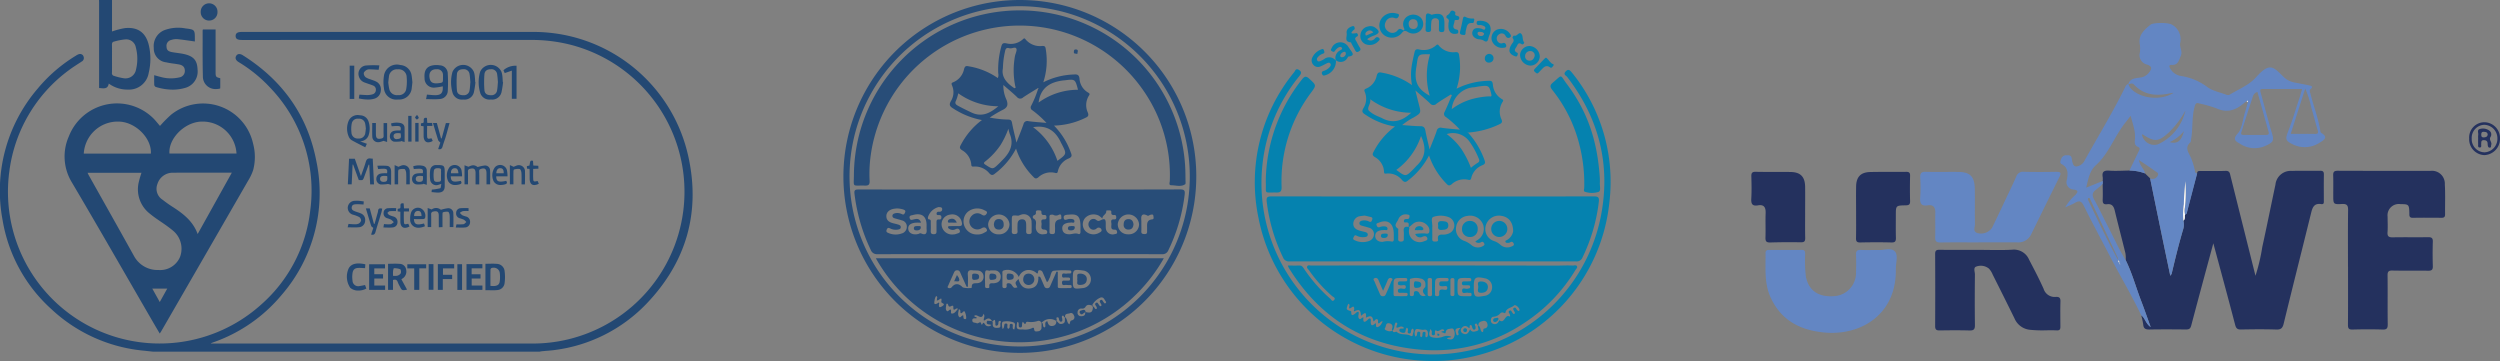 <svg xmlns="http://www.w3.org/2000/svg" xmlns:xlink="http://www.w3.org/1999/xlink" width="500.385" height="72.251" viewBox="0 0 500.385 72.251">
  <rect x="0" y="0" width="500.385" height="72.251" fill="#808080" stroke="none"/>
  <defs>
    <clipPath id="clip-path">
      <rect id="Rectangle_4051" data-name="Rectangle 4051" width="153.614" height="72.251" fill="none"/>
    </clipPath>
  </defs>
  <g id="Component_121_24" data-name="Component 121 – 24" transform="translate(0)">
    <g id="Group_8010" data-name="Group 8010">
      <g id="Group_8009" data-name="Group 8009">
        <g id="blue-accrediation-logos-05-updated">
          <path id="Union_46" data-name="Union 46" d="M30.644,70.388c-.622-.067-1.243-.136-1.865-.2a31.308,31.308,0,0,1-18.546-8.36A30.775,30.775,0,0,1,.523,44.075a31.434,31.434,0,0,1,6.986-26.3,30.561,30.561,0,0,1,7.711-6.648,2.091,2.091,0,0,1,.626-.3.722.722,0,0,1,.872.474.785.785,0,0,1-.369,1.019c-.87.579-1.77,1.122-2.6,1.756a29.813,29.813,0,0,0-11.876,20.2,30.366,30.366,0,0,0,50.41,26.675A29.445,29.445,0,0,0,62.1,42.091,29.758,29.758,0,0,0,53.978,17.45a29.069,29.069,0,0,0-6.209-5.02c-.573-.351-.751-.8-.5-1.237s.741-.505,1.32-.141c7.921,4.982,12.984,12.013,14.734,21.216a31.122,31.122,0,0,1-6.945,26.757,31.133,31.133,0,0,1-13.707,9.5c-.1.035-.2.072-.3.111a1.9,1.9,0,0,0-.2.126h.6q31.892,0,63.783,0a30.383,30.383,0,0,0,7.77-59.773,31.557,31.557,0,0,0-8.027-.994Q77.357,8,48.418,8c-.9,0-1.263-.234-1.254-.816.007-.546.389-.79,1.238-.79q29.02,0,58.042,0a31.72,31.72,0,0,1,31.334,24.947c2.461,11.229-.431,21.172-8.415,29.488a30.864,30.864,0,0,1-18.192,9.208c-.89.135-1.794.173-2.692.264-.173.016-.344.061-.516.092Zm-.278-6.371c-5.332-9.2-10.613-18.427-16.022-27.578a9.935,9.935,0,0,1-.572-9.126A10.346,10.346,0,0,1,30.489,23.49c.574.534,1.052,1.171,1.534,1.714a26.277,26.277,0,0,1,2.223-2.247,10.255,10.255,0,0,1,16.418,5.821,10.255,10.255,0,0,1,0,5.292,10.552,10.552,0,0,1-1.025,2.138q-8.691,15.08-17.4,30.149c-.07.119-.154.231-.269.4C31.414,65.814,30.888,64.917,30.366,64.018Zm1.614-3.561c.521-.937,1-1.806,1.5-2.694h-3ZM17.524,34.583c.1.2.157.342.233.478,3.022,5.389,6.06,10.77,9.06,16.171a5.34,5.34,0,0,0,4.9,2.808,4.3,4.3,0,0,0,4.327-2.64,4.693,4.693,0,0,0-1.373-5.2Q34,45.646,33.3,45.143c-1.082-.778-2.228-1.478-3.25-2.327a6.173,6.173,0,0,1-2.311-6.207,20.694,20.694,0,0,1,.58-2.027Zm16.889-.01a3.2,3.2,0,0,0-2.9,2.242A2.6,2.6,0,0,0,32.568,40a24.541,24.541,0,0,0,2.076,1.465c2.089,1.347,4,2.848,4.919,5.379L46.4,34.564c-2.322,0-4.6-.006-6.864-.006C37.818,34.558,36.116,34.561,34.413,34.573ZM16.769,30.744H30.2c.185-3.036-2.976-6.229-6.243-6.4q-.2-.01-.392-.01A6.8,6.8,0,0,0,16.769,30.744Zm23.395-6.4c-3.268.172-6.479,3.411-6.247,6.384H47.339a6.784,6.784,0,0,0-6.782-6.394Q40.363,24.332,40.164,24.342ZM70.1,57.6a3.984,3.984,0,0,1-.3-3.9c.5-.908,1.6-1.182,3.327-.8-.02.269-.036.516-.055.775-.439-.021-.832-.058-1.225-.054-.826.01-1.195.31-1.3,1.135a5.3,5.3,0,0,0,.007,1.4,1.156,1.156,0,0,0,1.488,1.085c.321-.043.636-.119,1.024-.194.083.231.173.473.258.709a3.276,3.276,0,0,1-1.581.4A2.384,2.384,0,0,1,70.1,57.6Zm27.061.477V52.8c.786,0,1.557-.057,2.314.015A1.611,1.611,0,0,1,101,54.276a8.941,8.941,0,0,1,0,2.356,1.574,1.574,0,0,1-1.484,1.429c-.3.029-.6.038-.9.038C98.136,58.1,97.654,58.078,97.158,58.078Zm1.231-4.433a.4.4,0,0,0-.22.3c-.017,1.078-.011,2.156-.011,3.269,1.148.145,1.748-.1,1.856-.828a6.566,6.566,0,0,0,.007-1.822,1.2,1.2,0,0,0-1.23-.981A1.312,1.312,0,0,0,98.39,53.644ZM80.016,57.313a5.831,5.831,0,0,1-.4-.827c-.15-.48-.445-.6-.957-.447v1.977h-.988V52.8c.779,0,1.55-.057,2.308.015a1.312,1.312,0,0,1,1.31,1.154,1.634,1.634,0,0,1-.723,1.775l-.229.144c.394.723.761,1.4,1.134,2.081a3.819,3.819,0,0,1-.706.111C80.414,58.077,80.3,57.883,80.016,57.313Zm-1.345-2.977c-.027.28-.006.565-.006.866a3.024,3.024,0,0,0,.856-.018,1.178,1.178,0,0,0,.689-.481c.1-.228.033-.75-.109-.815a3.408,3.408,0,0,0-1.275-.207h0A1.869,1.869,0,0,0,78.671,54.336Zm12.872,3.69V52.879h.938v5.148Zm-3.905-.01V52.873h3.27v.849H88.664V55H90.5v.854H88.63v2.159Zm-4.732,0v-4.29h-1.38V52.89H85.3v.821H83.926v4.3Zm-9.024,0V52.888h3.18v.828h-2.15v1.17h1.758v.866H74.916v1.4h2.166v.859Zm19.49,0V52.871h3.181v.841H94.4V54.9h1.777v.852H94.411v1.4h2.147v.861ZM85.8,58V52.87h.955V58ZM74.277,46.949c.153-.462.308-.925.442-1.33-.17-.153-.376-.25-.423-.4-.368-1.146-.7-2.3-1.065-3.5h.779l.827,3.077.136.019q.268-.971.536-1.943a3.282,3.282,0,0,0,.159-.627c.033-.529.323-.618.834-.48-.052.245-.087.5-.16.75-.394,1.31-.812,2.613-1.19,3.927-.1.353-.261.549-.583.549A1.185,1.185,0,0,1,74.277,46.949Zm5.856-2.64c0-.63,0-1.26,0-1.928l-.536-.075v-.5l.474-.105c.26-.314-.259-1.155.724-.99.024.331.046.646.07,1h1v.61H80.842a21.923,21.923,0,0,0,.019,2.242c.042.4.3.34.561.282a1.2,1.2,0,0,1,.3-.04c.077.164.159.34.239.515a1.871,1.871,0,0,1-.9.283C80.487,45.6,80.134,45.143,80.133,44.309Zm2.822,1.1a1.612,1.612,0,0,1-.857-1.573,3.69,3.69,0,0,1,.141-1.171,1.455,1.455,0,0,1,1.924-.993,1.666,1.666,0,0,1,.914,1.971.464.464,0,0,1-.361.2c-.612.022-1.224.01-1.869.01.066,1.075.536,1.267,2.024.875.054.161.107.326.182.549a3.385,3.385,0,0,1-1.279.311A1.911,1.911,0,0,1,82.956,45.409Zm.69-3.192c-.487.009-.778.4-.75,1.027h1.478c-.021-.736-.236-1.027-.711-1.027Zm7.587,3.322c.074-.353.109-.521.134-.641a9.294,9.294,0,0,0,1.385-.02c.214-.034.394-.281.59-.43a2.507,2.507,0,0,0-.5-.476,7.222,7.222,0,0,0-.863-.3.985.985,0,0,1-.677-1.1.926.926,0,0,1,.862-.9,15.029,15.029,0,0,1,1.62-.012v.58a7.506,7.506,0,0,0-1.137.015,2,2,0,0,0-.6.343,2.461,2.461,0,0,0,.479.48,5.468,5.468,0,0,0,.763.262,1.07,1.07,0,0,1,.8,1.144,1.043,1.043,0,0,1-.987,1.041,5.983,5.983,0,0,1-.675.033C92.043,45.558,91.656,45.539,91.232,45.539ZM76.74,45.532c.053-.32.081-.491.114-.686a7.606,7.606,0,0,0,1.3.042c.236-.029.446-.267.668-.413a3.383,3.383,0,0,0-.576-.528,5.951,5.951,0,0,0-.809-.288.981.981,0,0,1-.658-1.063.915.915,0,0,1,.837-.916,14.712,14.712,0,0,1,1.686-.014c-.021.243-.035.415-.051.589A10.129,10.129,0,0,0,78,42.271c-.172.023-.319.228-.478.35.133.147.24.345.4.429a8.443,8.443,0,0,0,.865.3,1.065,1.065,0,0,1,.774,1.107,1.026,1.026,0,0,1-.959,1.062,5.91,5.91,0,0,1-.71.037C77.527,45.552,77.145,45.532,76.74,45.532ZM69.583,45.5c.081-.328.122-.495.167-.679.446.026.858.07,1.268.066a1.619,1.619,0,0,0,.785-.137,1,1,0,0,0,.476-.635.905.905,0,0,0-.39-.679,6.342,6.342,0,0,0-1.154-.443,1.424,1.424,0,0,1-1.112-1.624A1.446,1.446,0,0,1,71.1,40.189a4.439,4.439,0,0,1,.7,0c.32.027.638.079,1.011.126-.018.218-.033.4-.049.619-.48-.022-.926-.07-1.372-.057-.431.013-.917.034-.993.61-.07.534.356.695.751.844.353.132.723.227,1.067.381a1.377,1.377,0,0,1,.872,1.468,1.319,1.319,0,0,1-1.168,1.295,7.669,7.669,0,0,1-.885.044C70.574,45.522,70.1,45.5,69.583,45.5Zm18.238-2.337c0-.767-.309-1-1.055-.826a.5.5,0,0,0-.469.586c.028.827.009,1.654.009,2.522H85.6V41.63l.807.3a1.451,1.451,0,0,1,1.841.063,7.74,7.74,0,0,1,1.366-.309.989.989,0,0,1,1.119,1c.05.912.013,1.829.013,2.771h-.733c0-.818.025-1.591-.014-2.36-.014-.254-.156-.669-.315-.708a2.359,2.359,0,0,0-1.028.111c-.057.013-.087.243-.089.374-.008.845,0,1.69,0,2.585l-.736.033C87.822,44.7,87.824,43.929,87.821,43.161Zm-1.444-4.712c.026-.24.045-.413.055-.5a11.067,11.067,0,0,0,1.69-.275c.132-.041.133-.505.22-.88-.3.1-.448.159-.6.2a1.228,1.228,0,0,1-1.634-.975,7.27,7.27,0,0,1-.008-1.926,1.15,1.15,0,0,1,1.233-1.056c.035,0,.072,0,.109,0,1.45-.014,1.573.1,1.573,1.521,0,.884,0,1.768,0,2.651s-.367,1.3-1.266,1.335q-.073,0-.146,0C87.205,38.539,86.8,38.478,86.377,38.449Zm.469-4.3a6.049,6.049,0,0,0,0,1.8c.088.543.6.458,1.016.426.449-.034.418-.353.409-.666-.005-.234,0-.468,0-.7a5.954,5.954,0,0,0,0-.647c-.029-.251.161-.6-.309-.671a2.378,2.378,0,0,0-.37-.032C87.178,33.664,86.894,33.809,86.846,34.153Zm19.168,1.581c0-.613-.007-1.227-.014-1.84,0-.029-.037-.058-.057-.088l-.461-.046c-.009-.162-.016-.315-.026-.5.19-.045.359-.086.521-.126.171-1.036.171-1.036.707-.942.017.291.035.591.057.943l1,.046c.012.2.021.371.033.581l-1.054.05c0,.709-.031,1.411.009,2.107.034.611.483.364.874.315.078.169.163.354.247.537a2.035,2.035,0,0,1-.916.273C106.347,37.041,106.017,36.586,106.014,35.734ZM89.719,36.3a2.746,2.746,0,0,1,.27-2.852,1.42,1.42,0,0,1,2.38.6,7.5,7.5,0,0,1,.117,1.252H90.226c.007,1.041.446,1.23,1.993.9.256.377.19.6-.283.718a3.2,3.2,0,0,1-.8.112A1.53,1.53,0,0,1,89.719,36.3Zm1.219-2.631c-.459.048-.727.459-.661,1.017h1.474c-.047-.72-.263-1.023-.7-1.023A1.1,1.1,0,0,0,90.938,33.668ZM98.817,36.3a2.744,2.744,0,0,1,.267-2.852,1.419,1.419,0,0,1,2.381.593,7.463,7.463,0,0,1,.12,1.255H99.327c-.007,1.041.456,1.24,1.983.9.308.431.131.618-.326.729a3.21,3.21,0,0,1-.765.1A1.515,1.515,0,0,1,98.817,36.3Zm.527-1.622h1.475c.021-.692-.2-1.011-.688-1.017h-.012C99.639,33.663,99.356,34.026,99.344,34.68Zm-14.651,2.09c.01.028.018.056.029.083a7.368,7.368,0,0,1-1.444.056,1.079,1.079,0,0,1-.8-1.14,1.035,1.035,0,0,1,.864-1.025,3.581,3.581,0,0,1,.639-.069c.213-.011.427,0,.638,0,.125-.713-.021-.9-.716-.9-.179,0-.359.009-.54.019-.158.009-.317.025-.538.044-.043-.2-.076-.357-.118-.559a3.732,3.732,0,0,1,1.971-.08.942.942,0,0,1,.737.955c.027.914.008,1.829.008,2.837Zm-1.476-.991c-.015.391.255.633.7.625.685-.013.827-.232.727-1.155a4.173,4.173,0,0,0-.577-.047C83.493,35.2,83.233,35.388,83.217,35.778ZM77.67,36.819a7.45,7.45,0,0,1-1.494.1,1.078,1.078,0,0,1-.846-1.158,1.031,1.031,0,0,1,.87-1.019,3.51,3.51,0,0,1,.639-.067c.214-.011.426,0,.636,0,.111-.724-.029-.9-.729-.9-.18,0-.359.01-.539.021-.158.009-.317.025-.522.042-.041-.182-.081-.349-.153-.66a14.968,14.968,0,0,1,1.954.018c.584.08.791.578.8,1.128.012.844,0,1.688,0,2.665Zm-1.6-1.042c-.015.391.254.633.7.625.686-.013.827-.231.728-1.154a4.159,4.159,0,0,0-.582-.048C76.345,35.2,76.086,35.387,76.07,35.777Zm19.116,1.135q0-1.132,0-2.257c0-.827-.335-1.081-1.114-.863a.463.463,0,0,0-.41.524c.024.845.009,1.691.009,2.573h-.694V33.077l.785.3c.852-.406,1.2-.395,1.851.059a7.953,7.953,0,0,1,1.365-.305.99.99,0,0,1,1.115,1c.049.913.013,1.829.013,2.768h-.733c0-.758,0-1.509,0-2.261,0-.824-.365-1.088-1.119-.824a.428.428,0,0,0-.344.5c.038.858.013,1.719.013,2.592Zm9.2-.01c0-.768.031-1.522-.015-2.271-.018-.285-.165-.747-.345-.8a2.534,2.534,0,0,0-1.138.1c-.069.014-.118.274-.12.422-.011.842-.005,1.685-.005,2.539h-.71V33.038l.775.354a3.915,3.915,0,0,1,.475-.209,1.236,1.236,0,0,1,1.774,1.225c.022.721.005,1.443,0,2.164,0,.089-.013.179-.025.33Zm-25.4,0V33.043l.777.349a3.659,3.659,0,0,1,.468-.208,1.237,1.237,0,0,1,1.778,1.222c.023.823.005,1.647.005,2.495h-.7c0-.763.031-1.516-.016-2.266-.017-.285-.162-.748-.341-.8a2.521,2.521,0,0,0-1.139.1c-.069.015-.121.273-.123.42-.012.844-.005,1.685-.005,2.545Zm-4.9,0c-.06-1.324-.12-2.628-.179-3.932l-.12-.019q-.445,1.224-.892,2.447c-.252.691-.251.692-1.083.637l-1.134-3.1-.106.008c-.059,1.3-.119,2.6-.182,3.946h-.769l.241-5.113h1.153c.389,1.1.782,2.218,1.224,3.474.361-1.041.706-1.923.968-2.831.164-.568.451-.8,1.029-.687a3.04,3.04,0,0,0,.369.02c.085,1.723.17,3.422.255,5.152ZM87.7,29.836c.161-.477.31-.919.435-1.285-.177-.2-.38-.334-.439-.515-.357-1.112-.681-2.234-1.034-3.413h.777c.271,1.005.55,2.033.829,3.061l.142.008c.277-1.015.554-2.031.837-3.066h.733c-.255.924-.486,1.8-.744,2.676-.2.672-.46,1.327-.647,2-.1.368-.269.575-.6.575A1.154,1.154,0,0,1,87.7,29.836ZM70.389,28.058a1.491,1.491,0,0,1-.579-.689,3.994,3.994,0,0,1,.025-3.3,2,2,0,0,1,2.213-.991,1.791,1.791,0,0,1,1.72,1.25,4.347,4.347,0,0,1,.04,2.658,1.814,1.814,0,0,1-1.748,1.3l1.369.49-.32.707C72.183,29.006,71.27,28.56,70.389,28.058Zm0-3.262a5.937,5.937,0,0,0-.044,1.711,1.228,1.228,0,0,0,1.377,1.214,1.258,1.258,0,0,0,1.406-1.189c.053-.263.063-.534.1-.829-.037-.281-.056-.589-.124-.884a1.222,1.222,0,0,0-1.35-1.057h-.014A1.182,1.182,0,0,0,70.394,24.8Zm14.4,2.4c0-.629,0-1.259,0-1.926l-.536-.076v-.5l.474-.106c.262-.313-.261-1.154.724-.987.022.328.044.643.07,1H86.5c.017.21.032.382.052.609H85.488c0,.771-.026,1.455.008,2.136.034.658.514.358.878.34l.242.522a1.861,1.861,0,0,1-.9.284C85.145,28.49,84.792,28.032,84.79,27.2Zm-10.275.1c-.036-.88-.008-1.763-.008-2.679h.732c0,.737,0,1.486,0,2.235,0,.835.3,1.061,1.11.869.3-.071.448-.2.435-.545-.027-.842-.009-1.686-.009-2.543h.708v3.789l-.717-.234a5.181,5.181,0,0,1-.81.254,1.623,1.623,0,0,1-.26.022A1.138,1.138,0,0,1,74.516,27.3Zm5.738.916c.011.027.019.055.029.082a7.352,7.352,0,0,1-1.444.057,1.08,1.08,0,0,1-.8-1.139,1.037,1.037,0,0,1,.863-1.026,3.539,3.539,0,0,1,.639-.069c.212-.011.427,0,.638,0,.127-.711-.019-.9-.713-.9-.18,0-.36.008-.54.019-.16.009-.318.025-.526.043-.043-.175-.085-.341-.139-.559a3.662,3.662,0,0,1,2.027-.062.93.93,0,0,1,.687.935c.027.914.009,1.829.009,2.838Zm-1.477-.983a.579.579,0,0,0,.7.61c.8-.093.847-.214.714-1.154a4.468,4.468,0,0,0-.558-.041C79.046,26.647,78.787,26.833,78.776,27.231Zm4.339,1.109V24.6h.665V28.34Zm-1.406,0V23.189h.663v5.149Zm1.376-4.812c-.021-.117.186-.274.39-.544.167.288.338.453.328.607-.008.127-.231.239-.359.358C83.317,23.807,83.114,23.682,83.086,23.525ZM71.818,19.7c.044-.285.077-.5.118-.759.538.031,1.07.086,1.6.085a3.764,3.764,0,0,0,1.011-.141.9.9,0,0,0,.686-.875.86.86,0,0,0-.573-.895c-.517-.21-1.055-.364-1.575-.567a1.813,1.813,0,0,1-1.28-1.347,1.663,1.663,0,0,1,1.384-2.086,20.462,20.462,0,0,1,2.744-.025c-.062.381-.1.619-.146.88-.568-.033-1.1-.076-1.639-.087a1.461,1.461,0,0,0-.739.1c-.252.15-.562.406-.6.655a1.06,1.06,0,0,0,.364.811,3.426,3.426,0,0,0,.979.433c.352.139.72.239,1.056.406a1.728,1.728,0,0,1,1.014,1.859,1.788,1.788,0,0,1-1.371,1.628,4.582,4.582,0,0,1-1.192.149A9.285,9.285,0,0,1,71.818,19.7Zm5.033-2.025a7.8,7.8,0,0,1-.02-2.362,2.609,2.609,0,0,1,3.288-2.3,2.433,2.433,0,0,1,2.275,2.167c.078.423.1.857.151,1.275-.042.373-.07.732-.125,1.088a2.5,2.5,0,0,1-2.652,2.376l-.131,0A2.461,2.461,0,0,1,76.851,17.68Zm.989-2.256c-.059.335-.08.677-.127,1.084a11.826,11.826,0,0,0,.2,1.321,1.553,1.553,0,0,0,1.741,1.21,1.472,1.472,0,0,0,1.658-1.23,9.172,9.172,0,0,0,.086-2.351,1.584,1.584,0,0,0-1.762-1.577h-.023A1.6,1.6,0,0,0,77.839,15.423Zm18.27,3.136a7.382,7.382,0,0,1,0-4.212,2.34,2.34,0,0,1,4.271.061,4.227,4.227,0,0,1,.168.791c.047.412.061.826.09,1.239l.054.012a18.37,18.37,0,0,1-.328,2.07,1.907,1.907,0,0,1-2.112,1.4h-.02A1.919,1.919,0,0,1,96.109,18.559Zm.851-3.674a19.7,19.7,0,0,0,0,3.166c.058.717.552,1.014,1.3,1.008a1.121,1.121,0,0,0,1.241-1.023c.094-.528.109-1.07.159-1.6-.048-.511-.063-1.016-.15-1.509a1.135,1.135,0,0,0-1.265-1.064h-.022C97.507,13.861,97.016,14.175,96.96,14.885Zm-6.4,3.614a7.568,7.568,0,0,1,.008-4.113,2.337,2.337,0,0,1,4.289.033,4.237,4.237,0,0,1,.168.791c.046.412.06.826.088,1.239l.051.012a18.417,18.417,0,0,1-.315,2.018,1.912,1.912,0,0,1-2.134,1.446h-.012A1.934,1.934,0,0,1,90.562,18.5Zm.895-3.675a19.561,19.561,0,0,0,0,3.268c.059.707.569.987,1.329.967a1.111,1.111,0,0,0,1.2-1.012c.1-.528.112-1.07.163-1.615-.051-.516-.066-1.041-.16-1.55a1.126,1.126,0,0,0-1.246-1.021H92.7C92,13.861,91.513,14.149,91.457,14.824ZM85.28,19.84c.079-.411.122-.636.173-.908.492.041.968.1,1.446.114,1.377.054,1.812-.408,1.721-1.769a10.466,10.466,0,0,1-1.572.252,1.844,1.844,0,0,1-2.071-1.915c-.128-1.495.409-2.329,1.7-2.543a4.256,4.256,0,0,1,1.337,0A1.66,1.66,0,0,1,89.62,14.75a27.017,27.017,0,0,1,.007,3.347A1.687,1.687,0,0,1,88,19.82a9.044,9.044,0,0,1-1.014.049C86.444,19.869,85.88,19.84,85.28,19.84Zm.747-4.029c.174.7.689.962,1.676.848.965-.112.965-.112.962-1.061,0-.18.012-.36,0-.539a1.131,1.131,0,0,0-1.236-1.2l-.1,0C86.234,13.86,85.729,14.612,86.027,15.812ZM69.99,19.8V13.14h.918V19.8Zm32.457-.02V14.14l-1.425.487c-.095-.214-.174-.393-.252-.568a3.627,3.627,0,0,1,2.62-.9v6.619ZM31.176,17.4a.546.546,0,0,1-.3-.4c-.033-.629-.014-1.261-.014-1.952.481.131.918.265,1.362.37a7.481,7.481,0,0,0,3.638.08A1.3,1.3,0,0,0,37,14.186c-.006-.724-.365-1.136-1.2-1.292s-1.683-.216-2.5-.413a2.786,2.786,0,0,1-2.52-2.908,3.422,3.422,0,0,1,2.029-3.5,7.93,7.93,0,0,1,4.31-.388C39.008,5.917,39,5.957,39,7.827V8.3c-1.207-.164-2.373-.35-3.547-.469a3.2,3.2,0,0,0-1.168.164,1.2,1.2,0,0,0-.951,1.375c.021.594.276.894,1.026,1.048.793.161,1.608.215,2.4.386,1.977.428,2.711,1.264,2.779,3.085a3.388,3.388,0,0,1-2.556,3.723,8.837,8.837,0,0,1-2.423.332A11.618,11.618,0,0,1,31.176,17.4Zm-6.109.518a6.26,6.26,0,0,1-3.294-1.192c-.208,1.2-1.074.953-1.939.89V17q0-8.173,0-16.346c0-.217-.011-.433-.016-.648h2.6V6.3a16.768,16.768,0,0,1,2.543-.668c2.657-.28,4.27.909,4.851,3.515a11.99,11.99,0,0,1-.053,5.469,3.991,3.991,0,0,1-4.2,3.313Q25.315,17.934,25.066,17.916Zm.041-10.037a12.626,12.626,0,0,0-2.3.449c-.3.068-.405.279-.4.6.023.955.008,1.912.008,2.868,0,.92.016,1.84-.008,2.759a.543.543,0,0,0,.427.637,12.064,12.064,0,0,0,1.928.468,2.139,2.139,0,0,0,2.468-1.779A8.9,8.9,0,0,0,27.19,9.5,1.952,1.952,0,0,0,25.2,7.878Zm15.5,7.373c-.081-3.044-.041-6.092-.049-9.137a1.014,1.014,0,0,1,.053-.222h2.54v.663q0,3.975,0,7.95c0,.844.088.951.935,1.144,0,.648,0,1.26,0,1.872a1.27,1.27,0,0,1-.032.2,3.668,3.668,0,0,1-.825.1A2.5,2.5,0,0,1,40.609,15.252Zm1.2-11.137A1.683,1.683,0,0,1,40.174,2.39a1.68,1.68,0,1,1,3.357.042,1.664,1.664,0,0,1-1.694,1.683Z" transform="translate(0)" fill="#234873"/>
        </g>
        <g id="Component_125_2" data-name="Component 125 – 2" transform="translate(350.517 4.602)">
          <path id="Union_49" data-name="Union 49" d="M43.709,41.679c-2-.061-4-.04-6-.009-.648.009-.9-.169-.9-.855q.037-7.223,0-14.447c0-.706.257-.844.892-.837,2.553.031,5.1.013,7.655.013,2.3,0,4.6.1,6.894-.034a3.284,3.284,0,0,1,3.363,2c1.007,1.919,2.016,3.842,2.9,5.817a2.32,2.32,0,0,0,2.431,1.635c.7-.044.972.17.949.922-.055,1.619-.021,3.237-.014,4.859,0,.491.03.953-.694.919s-1.432-.024-2.146-.015a24.48,24.48,0,0,1-3.208-.1A3.759,3.759,0,0,1,52.7,39.28c-1.437-2.941-2.906-5.864-4.374-8.791a3.936,3.936,0,0,0-.737-1.179,2.577,2.577,0,0,0-2.537-.427c-.66.212-.274,1.056-.281,1.6-.037,3.367-.044,6.733,0,10.1.01.791-.182,1.094-.964,1.094Zm82.636-.188c-2-.065-4.006-.055-6,0-.745.018-.915-.235-.909-.938.03-3.88.014-7.758.014-11.641h-.008c0-3.753-.03-7.5.021-11.254.014-.945-.152-1.353-1.226-1.295-1.741.1-1.744.018-1.744-1.727,0-1.321.03-2.643-.014-3.965-.024-.689.15-.964.909-.96q4.786.022,9.574.015,4.477,0,8.953.012a2.57,2.57,0,0,1,2.909,2.7c.116,2,.027,4.005.051,6.01.007.494-.2.679-.676.676-1.916-.013-3.833-.033-5.749.007-.827.018-.714-.5-.728-1.008-.042-1.651-.12-1.727-1.751-1.733a2.27,2.27,0,0,0-2.6,2.543c0,1.025.062,2.052-.015,3.069-.069.886.293,1.053,1.088,1.035,1.227-.025,2.456-.021,3.683-.018,1.115,0,2.23.006,3.344-.011.708-.01.975.163.951.915-.055,1.618-.048,3.24,0,4.859.02.713-.185.949-.923.94-1.122-.022-2.245-.018-3.369-.015-1.261,0-2.523.007-3.783-.023-.814-.021-1,.243-.983,1.01.039,3.241-.012,6.483.032,9.722.011.773-.161,1.081-.927,1.081Zm-21.262,0c-2.342-.076-4.688-.055-7.031-.007-.731.013-1-.2-1.192-.927-1.447-5.543-2.954-11.068-4.371-16.33-1.433,5.314-2.952,10.89-4.425,16.479-.174.659-.486.775-1.066.772-2.428-.02-4.857-.042-7.286.007-.772.013-1.182-.154-1.253-.989a14.147,14.147,0,0,0-.4-1.85c.783.548.868,1.634,1.891,2.35-.685-1.891-1.259-3.558-1.894-5.2-1.053-2.717-1.8-5.552-3.1-8.175a6.551,6.551,0,0,0-.057-1.386c-.7-2.874-1.465-5.732-2.155-8.611-.2-.833-.607-1.328-1.471-1.219-.885.113-.955-.33-.926-1.025.041-1.014,0-2.034-.005-3.052,0-.19.005-.378.008-.57a4.343,4.343,0,0,0,0-.761c-.186-1.058.223-1.383,1.288-1.308,1.347.092,2.7,0,4.057-.022a9.364,9.364,0,0,1,3.121.571l1.025.994q1.085,5.3,2.175,10.593c.6,2.921,1.216,5.841,1.858,8.911.158-.235.254-.32.277-.422.712-2.975,1.423-5.945,2.3-8.879A3.207,3.207,0,0,0,86.5,19.7c.427-.328.216-.824.325-1.235.388-.076.357-.406.433-.687q.981-3.785,1.98-7.57l0,.006c.031-.494.386-.46.734-.46,1.662,0,3.326.04,4.985-.018.815-.027.84.491.976,1.034,1.646,6.6,3.3,13.2,4.992,19.959a36.535,36.535,0,0,0,1.362-5.749c.913-4.153,1.749-8.321,2.634-12.48a3.068,3.068,0,0,1,3.3-2.757c1.026-.036,2.052-.03,3.079-.023.848.006,1.7.011,2.546-.007.642-.013.782.221.772.809-.031,1.706-.011,3.411-.011,5.119,0,.376.087.837-.537.742-1.459-.227-1.755.74-2.03,1.863-1.81,7.349-3.675,14.688-5.463,22.042-.213.875-.513,1.208-1.381,1.208ZM45.359,25.544h.006Zm0,0h0Zm-42.508-2.5c.051-1.62-.031-3.242.031-4.857.045-1.137-.327-1.762-1.521-1.552-1.21.207-1.411-.352-1.349-1.407.084-1.444.049-2.9.01-4.344C0,10.206.132,9.9.906,9.92c1.2.028,2.41.025,3.614.022,1.136,0,2.271-.005,3.407.019,1.958.041,2.838.981,2.861,2.97.02,1.7,0,3.407,0,5.111s-.024,3.409.013,5.112c.014.658-.173.884-.856.874C7.907,24,5.862,24,3.824,24.066l-.1,0C2.98,24.068,2.827,23.766,2.849,23.043Zm25.224,1.019c-2.083-.054-4.17-.045-6.254,0-.694.013-.861-.234-.848-.88.038-1.791.014-3.579.014-5.368h0c0-1.663-.027-3.322.006-4.985.042-1.906.925-2.824,2.831-2.865,1.343-.031,2.688-.03,4.032-.027,1.038,0,2.077,0,3.118-.011.579-.006.833.131.82.772-.041,1.7-.045,3.406,0,5.111.02.728-.305.813-.913.824-1.94.032-1.94.057-1.94,1.987,0,1.492-.027,2.984.015,4.474.016.651-.094.969-.813.969ZM146.7,6.578a3.159,3.159,0,0,1-3-3.313A3.056,3.056,0,0,1,146.689,0a3.168,3.168,0,0,1,3.179,3.264,3.26,3.26,0,0,1-3.1,3.314ZM146.71.512a2.613,2.613,0,0,0-2.5,2.8,2.615,2.615,0,0,0,2.595,2.711,2.719,2.719,0,0,0,2.543-2.807,2.694,2.694,0,0,0-2.593-2.7Zm1.071,4.569c-.255-.007-.326-.232-.362-.448a3.765,3.765,0,0,1-.03-.382c-.021-.478-.281-.656-.745-.666-.612-.011-.5.413-.54.786-.023.259.144.7-.313.682-.426-.013-.277-.436-.294-.7-.02-.382-.007-.764-.007-1.147h.007a3.337,3.337,0,0,1,.007-.639c.082-.416-.283-1.043.321-1.211a2.126,2.126,0,0,1,1.837.273.945.945,0,0,1,.293,1.346c-.333.566.355,1.014.158,1.567-.074.212.061.543-.316.543ZM146.12,2.592c.016.422.3.464.618.433.365-.038.655-.181.666-.607-.072-.455-.427-.485-.768-.5h-.05C146.146,1.915,146.1,2.227,146.12,2.592Z" transform="translate(0 19.865)" fill="#24315e"/>
          <path id="Union_47" data-name="Union 47" d="M11.316,61.9c-4.644-.54-8.233-2.534-10.266-6.915C-.276,52.119.044,49.07.013,46.055c-.006-.534.287-.638.728-.635,2.172.006,4.346.017,6.518-.007.731-.007.662.454.683.936a27.15,27.15,0,0,0,.15,4.463c.585,2.779,2.52,4.1,5.683,3.859A4.649,4.649,0,0,0,18.121,50c.04-1.192.054-2.39,0-3.582-.037-.8.26-1.045,1.028-1,1.02.055,2.044.015,3.274.015l0-.007a5.171,5.171,0,0,0,1.275-.061c.823-.1,1.68-.208,2.191.342.717.771.178,2.362.2,3.592.143,8.288-5.89,12.723-12.833,12.724A16.721,16.721,0,0,1,11.316,61.9Zm63.893-3.381c-1.868-3.965-4.132-7.717-6.143-11.6-1.782-3.443-3.636-6.846-5.347-10.323-.492-1-.942-1.092-1.8-.587-.527.311-1.11.527-1.944.909a10.115,10.115,0,0,1,2.035-2.483c.488-.57.768-.93-.355-1.1a1.468,1.468,0,0,1-1.338-1.916c.23-1.21.349-2.442-1.048-3.179-.426-.227-.208-.695-.082-1.039a1.041,1.041,0,0,1,1.086-.727c.053,0,.11,0,.166,0,.323,0,.651,0,.8.414a1.875,1.875,0,0,1,.064.246c.134.649.168,1.577.927,1.591a2.209,2.209,0,0,0,1.728-1.348c2.645-4.75,5.486-9.387,7.907-14.263.176-.358.308-.8.774-.931.37-1.094,1.371-1.116,2.255-1.247a2.594,2.594,0,0,0,1.772-.892c.547-.687.96-1.338-.355-1.738a1.926,1.926,0,0,1-1.4-2.277,5.374,5.374,0,0,0,.027-1.656C74.544,2.43,75.81,1.385,77.061.34c.557-.464,3.623-.433,4.251-.027a3.336,3.336,0,0,1,1.683,3.759c-.115.84.543,1.642.116,2.558-.392.843-.5,1.837-1.807,1.758-.669-.036-.457.441-.261.79a3.027,3.027,0,0,0,2.164,1.437,11.652,11.652,0,0,1,5.1,2.108c1.079.863,2.629,1.137,3.979,1.652a.8.8,0,0,0,.607-.016c1.8-1.117,3.841-1.876,5.3-3.5,2.691-3.008,3.417-2.141,5.429-.148a4.293,4.293,0,0,0,2.45,1.237c.918.17,1.832.351,2.748.542.485.1.877.243.269.766-.273.236-.1.543-.027.83.614,2.558,1.616,5.008,2.011,7.624a.467.467,0,0,0,.184.3c1.609.945.249,1.563-.345,1.943a5.39,5.39,0,0,1-5.47.284c-1.4-.673-1.393-1.1-.85-2.483.883-2.254,1.57-4.586,2.335-6.887.16-.483.283-.97.481-1.657H99.487c-.525,0-.495.285-.386.677.752,2.7,1.441,5.421,2.251,8.106.427,1.413.369,1.841-1.021,2.472a5.291,5.291,0,0,1-5.353-.293c-.591-.389-1.695-.731-.472-2.035.894-.954.98-2.667,1.41-4.046.23-.731.42-1.472.629-2.207.016-.109.038-.217.058-.327-.1.035-.192.064-.287.1a6.178,6.178,0,0,0-.519.369c-1.626,1.4-3.344,2.049-5.485,1.076a25.21,25.21,0,0,0-3.424-.983c-.571-.165-.772-.155-.984.6-.612,2.168-.331,4.4-.718,6.569-.037.207-.022.492-.15.607-1.168,1.079-.372,2.015.116,3.042a15.2,15.2,0,0,1,.782,2.551c.079.291.044.618.475.607q-.993,3.787-1.98,7.571c-.071.28-.044.611-.434.686a2.5,2.5,0,0,1-.04-1.38,28.387,28.387,0,0,0,.1-5.282c-.133,1.523-.276,3.046-.3,4.572a13.1,13.1,0,0,0-.086,3.326l-.017-.018A3.212,3.212,0,0,1,83.6,41.3c-.877,2.929-1.594,5.9-2.3,8.878-.024.1-.121.188-.277.424-.639-3.07-1.253-5.989-1.857-8.913Q78.066,36.4,76.988,31.1a1.132,1.132,0,0,0,1.551-.622c.266-.468-.39-.7-.691-.929-.949-.713-1.96-1.349-3.1-2.123.174,1.189,1.058,1.761,1.218,2.681a9.292,9.292,0,0,0-3.121-.572q.913-1.89,1.823-3.786c.158-.331.458-.715-.106-.947-.727-.3-.679-.89-.618-1.5.168-1.612-.43-3.062-.863-4.733-.386.509-.653.885-.943,1.239-2.236,2.723-3.335,6.239-6,8.646-1.327,1.2-1.508,2.811-1.953,4.511,1.213-.488,2.268-.916,3.324-1.342,0,.192-.007.38-.011.57a16.772,16.772,0,0,1-1.336,1.174c-.822.591-.815,1.2-.338,2.043.9,1.591,1.653,3.26,2.5,4.879,1.26,2.4,2.353,4.887,3.783,7.2,1.3,2.622,2.049,5.457,3.1,8.174.634,1.644,1.208,3.31,1.894,5.2C76.077,60.147,75.992,59.065,75.209,58.518ZM71.037,48.28c-.054-.068-.109-.14-.162-.21C70.878,48.175,70.8,48.335,71.037,48.28Zm-.2-.284c-.02-.191.01-.407-.235-.486A.5.5,0,0,0,70.836,48ZM64.57,35.073c-.02.075-.086.174-.062.229,1.979,4.072,3.876,8.188,6.073,12.153A1.35,1.35,0,0,0,70.518,47q-2.741-5.834-5.5-11.657c-.064-.136-.117-.322-.281-.322A.37.37,0,0,0,64.57,35.073Zm14.014-10.8a9.827,9.827,0,0,0,5.473-6.763h0a18.077,18.077,0,0,1-3.278,4.357c-2.1,1.919-2.848,2-5.2.488a.643.643,0,0,0-.239-.055A2.514,2.514,0,0,0,78.584,24.276Zm2.307-.426c1.578.4,2.326-.194,2.872-2.216A7.911,7.911,0,0,1,80.891,23.849ZM100.273,22.4c.4,0,.539-.207.44-.567-.747-2.677-1.5-5.351-2.256-8.037v0a1.39,1.39,0,0,0-.929.987c-.785,2.359-1.537,4.733-2.294,7.1-.134.417.1.519.457.519l2.291,0ZM110,22.2c.66.013.666-.26.516-.768-.43-1.465-.81-2.947-1.243-4.412a20.392,20.392,0,0,0-1.243-3.9c-1.008,3.141-1.937,6.036-2.911,9.073l0,0c.986,0,1.916-.006,2.821-.006C108.641,22.183,109.32,22.187,110,22.2ZM73.006,12.974c1.8,2.147,6.081,2.688,8.681.993-.328.048-.534.069-.737.113-2.677.577-5.191.39-7.185-1.744a.612.612,0,0,0-.728-.166.769.769,0,0,1-.378.041A1.76,1.76,0,0,0,73.006,12.974ZM33.965,42.845c.058-1.62-.015-3.24.027-4.863.027-1.086-.4-1.653-1.506-1.485-1.278.192-1.613-.349-1.516-1.557a31.245,31.245,0,0,0,.007-3.964c-.037-.852.161-1.22,1.11-1.192,1.28.04,2.562.032,3.842.025.892-.005,1.785-.011,2.676,0,2.312.027,3.223.9,3.285,3.278s-.021,4.777.041,7.165c.016.594-.485,1.437.44,1.779a2.673,2.673,0,0,0,3.008-1.094c.956-1.949,1.871-3.916,2.8-5.879.671-1.424,1.371-2.838,2-4.282a1.42,1.42,0,0,1,1.541-.994c2.126.057,4.26.044,6.388.007.854-.013,1.192.115.728,1.045-1.909,3.807-3.774,7.635-5.655,11.456a2.833,2.833,0,0,1-2.807,1.618c-1.558-.007-3.113-.005-4.668,0h-3l0,.007c-2.556,0-5.114-.031-7.668.018h-.07C34.185,43.932,33.936,43.661,33.965,42.845Z" transform="translate(2.851 0)" fill="#6386c3"/>
          <path id="Path_7231" data-name="Path 7231" d="M253.15,100.688a13.073,13.073,0,0,1,.085-3.326c.021-1.526.164-3.049.3-4.572a28.152,28.152,0,0,1-.1,5.282,2.525,2.525,0,0,0,.041,1.379c-.113.41.1.908-.324,1.236Z" transform="translate(-166.643 -61.117)" fill="#fefefe"/>
          <path id="Path_7238" data-name="Path 7238" d="M215.33,139.636c-.219-.106-.246-.3-.253-.516l-.017.014c.273.079.225.314.253.516Z" transform="translate(-141.627 -91.627)" fill="#fefefe"/>
          <path id="Path_7239" data-name="Path 7239" d="M215.8,140.644l.2.26c-.3.068-.1-.2-.184-.273l-.017.014Z" transform="translate(-142.115 -92.621)" fill="#fefefe"/>
          <path id="Path_7240" data-name="Path 7240" d="M290.38,45.649c.1-.034.191-.065.287-.1-.021.109-.038.219-.058.328-.075-.075-.154-.154-.229-.232Z" transform="translate(-191.229 -30.007)" fill="#fefefe"/>
        </g>
        <g id="Component_127_1" data-name="Component 127 – 1" transform="translate(168.741)">
          <g id="Group_8006" data-name="Group 8006" clip-path="url(#clip-path)">
            <path id="Path_7291" data-name="Path 7291" d="M35.44,0A35.314,35.314,0,1,0,70.7,35.319,35.271,35.271,0,0,0,35.44,0m-.093,69.346A34.052,34.052,0,1,1,69.4,35.3a34.019,34.019,0,0,1-34.054,34.05" transform="translate(0 0)" fill="#284d78"/>
            <path id="Path_7292" data-name="Path 7292" d="M76.877,195.9c-10.7.036-21.4.023-32.1.023H33.555q-10.492,0-20.984-.01c-.625,0-.935.063-.84.832a36.04,36.04,0,0,0,3.263,11.263,1.316,1.316,0,0,0,1.4.854q28.429-.028,56.859,0a1.249,1.249,0,0,0,1.316-.815,34.772,34.772,0,0,0,3.247-11.064c.1-.828-.018-1.087-.936-1.084m-55.614,8.79a3.612,3.612,0,0,1-2.817-.1c-.328-.132-.4-.319-.249-.676.17-.388.37-.348.672-.208a2.508,2.508,0,0,0,1.593.226c.259-.053.517-.122.535-.453s-.228-.447-.473-.528c-.335-.11-.682-.183-1.024-.273-.768-.2-1.407-.543-1.386-1.469.018-.789.655-1.33,1.65-1.454.159-.02.32-.034.468-.05a4.729,4.729,0,0,1,1.336.237c.273.122.438.244.286.575-.129.282-.216.52-.625.337a2.016,2.016,0,0,0-1.314-.193c-.289.071-.581.169-.59.531-.008.313.242.433.5.509.462.138.935.243,1.391.4a1.246,1.246,0,0,1,.99,1.264,1.383,1.383,0,0,1-.939,1.332m3.828.019c-.262-.117-.425.069-.631.115-.991.222-1.817-.148-1.955-.888-.152-.812.4-1.317,1.539-1.386.31-.019.622,0,1,0-.288-.91-.889-.785-1.449-.653-.358.085-.7.25-.825-.263-.141-.558.367-.534.647-.612,1.773-.5,2.737.242,2.745,2.06a7.582,7.582,0,0,0,0,.771c.091.856-.184,1.254-1.071.858m3.5-3.686c.347-.009.536.087.53.486-.006.377-.216.421-.5.4-.5-.041-.477.293-.474.628,0,.546-.009,1.093,0,1.639.009.387-.008.669-.541.677-.561.009-.634-.258-.613-.709.024-.513.015-1.028,0-1.542-.008-.294.129-.667-.381-.725-.189-.022-.188-.229-.191-.391a3.033,3.033,0,0,1,2.132-2.062c.256.041.681-.049.724.367s-.236.615-.685.57a.372.372,0,0,0-.432.406c.006.278.242.262.424.257m4.024,2.215c-.576-.034-1.156-.01-1.734,0-.148,0-.349-.043-.4.148-.067.231.12.347.291.435a1.168,1.168,0,0,0,1.112.07c.42-.226.8-.194.927.24.147.519-.41.531-.723.668a1.911,1.911,0,0,1-.546.1A2.1,2.1,0,0,1,29.168,203a1.942,1.942,0,0,1,1.743-2.062,1.92,1.92,0,0,1,2.3,1.533c.106.524.021.8-.592.764m5.031,1.364a2.4,2.4,0,0,1-1.3.314,2.63,2.63,0,0,1-2.6-1.645,2.564,2.564,0,0,1,.689-2.905,3.008,3.008,0,0,1,3.26-.316c.244.148.775.248.464.734-.225.353-.518.454-.965.167a1.506,1.506,0,0,0-1.956.19,1.6,1.6,0,0,0,1.933,2.532c.515-.3.84-.163,1.029.216.218.437-.3.547-.557.714m2.975.292a2.021,2.021,0,0,1-2.138-1.994,2.145,2.145,0,0,1,4.277-.007,2.035,2.035,0,0,1-2.139,2m6.578-.649c.01.375-.07.592-.524.6-.493.011-.6-.206-.582-.636.023-.449.014-.9,0-1.35-.018-.529-.173-.975-.814-.971s-.9.41-.911,1c-.009.45-.029.9,0,1.35.031.477-.179.6-.624.6s-.541-.2-.524-.588c.019-.449,0-.9,0-1.35q0-.338,0-.675c0-1.181,0-1.169,1.212-1.071.2.016.411-.135.623-.183a1.551,1.551,0,0,1,2.121,1.53c.041.576,0,1.157.019,1.736m3.113.283c-.039.411-.492.3-.749.363a1.335,1.335,0,0,1-1.525-1.383c-.062-.622.335-1.388-.535-1.808a.421.421,0,0,1,.171-.636.448.448,0,0,0,.372-.555c-.026-.365.2-.427.49-.407.274.019.638-.07.625.38-.013.415.148.586.563.552.332-.028.438.156.438.474,0,.375-.227.408-.505.4-.748-.017-.471.559-.466.9.007.425-.273,1.114.468,1.141.494.018.686.244.654.582m2.638-2.647c-1.392.19-1.019,1.243-1.07,2.085-.027.439.113.947-.635.877-.3-.029-.477-.088-.474-.434.01-1,.025-1.993-.005-2.988-.016-.528.318-.451.722-.452a1.1,1.1,0,0,0,1.146.014c.179-.093.48-.129.486.23,0,.235.145.624-.171.668m3.58,2.938c-.6-.232-1.149.039-1.721.062-.737.028-1.387-.218-1.476-1.053-.093-.875.548-1.14,1.271-1.257a3.2,3.2,0,0,0,.383-.029c.268-.079.77.226.77-.246s-.512-.473-.9-.485c-.032,0-.064.006-.1.005-.412-.012-1.083.546-1.146-.252-.051-.646.71-.572,1.173-.617,1.689-.165,2.19.419,2.191,2.483,0,.321-.012.643,0,.964s-.154.541-.449.427m7.244.049a1.36,1.36,0,0,1-1.73-1.315c-.025-.287-.006-.578-.01-.867-.014-.868-.224-1.007-1.019-.616-.311.153-.516.231-.846-.031a.9.9,0,0,0-1.36.185,1.056,1.056,0,0,0,0,1.346.92.92,0,0,0,1.372.173.59.59,0,0,1,.968.137c.231.414-.24.594-.521.757a2.27,2.27,0,0,1-2.73-.481,1.961,1.961,0,0,1,.031-2.562,2.355,2.355,0,0,1,2.75-.422,6.683,6.683,0,0,1,.686.56c-.027-.672.849-.816.768-1.518-.017-.145.456-.107.709-.106s.333.166.31.384c-.046.436.172.57.567.539.357-.028.416.192.416.49s-.137.4-.412.385c-.886-.057-.525.618-.552,1.008-.031.445-.174,1.076.594,1.044.43-.018.512.225.541.5.037.362-.293.363-.536.406m2.768.025a2,2,0,0,1-2.1-2.028,2.139,2.139,0,0,1,4.265.061,2.028,2.028,0,0,1-2.168,1.967m4.769-2.984c-1,.108-1.021.807-.995,1.555.009.257-.008.515,0,.773.015.356-.017.624-.5.608-.408-.014-.688-.057-.656-.569.031-.481.007-.965.007-1.448,0-.129-.005-.258,0-.386.018-.446-.115-1,.1-1.312.265-.383.775-.156,1.186.056.11.057.339-.157.524-.194.233-.047.56-.181.6.225.022.249.184.644-.268.693" transform="translate(-9.447 -157.987)" fill="#284d78"/>
            <path id="Path_7293" data-name="Path 7293" d="M64.322,283.866a33.172,33.172,0,0,0,27.236-16.775H33.914a32.933,32.933,0,0,0,30.408,16.775m-12.515-4.586c-.11-.005-.286-.059-.311-.134a3.16,3.16,0,0,1-.087-.619c-.366-.049-.547.614-.828.288-.372-.431-.112-.994-.05-1.515.511.135.145.606.417.81.306,0,.538-.626.759-.331a3.173,3.173,0,0,1,.3,1.337c.007.046-.13.166-.2.162m15.27,1.66a.728.728,0,0,1-.709.767c-.34.05-.745.132-.772-.425-.013-.266-.177-.363-.376-.222a3.171,3.171,0,0,1-1.871.277c-1.258.062-1.378-.115-1.146-1.452.3-.042.285.17.3.362.027.274-.064.693.317.7.458.005.324-.452.373-.746.019-.115.062-.227.1-.377.262.034.459.89.715.068.018-.06.256-.11.36-.075a4.175,4.175,0,0,0,2.014-.191c.41-.056.513.172.7.371h0q-.006.472-.008.947m2.293-.318c-.768.171-.987-.378-1.128-.942-.75.227-.187.881-.5,1.251-.6-.049-.146-.834-.643-.933a2.241,2.241,0,0,1,2.889-.381.767.767,0,0,1-.621,1.005m1.734-.389c-.639.11-.7-.475-1.091-.608.326-.171-.177-.632.194-.7.425-.083.314.38.436.6.079.146.178.292.356.259.313-.059.245-.311.234-.534s-.2-.458.019-.628c.32-.246.251.387.534.284-.142.475.274,1.163-.68,1.327m2.064-.718c-.474.105-.323.524-.519.8-.562-.347-.354-1.1-.845-1.417-.135-.808.595-.653.977-.807s.666.13.811.5a.635.635,0,0,1-.424.924m2.739-1.661a.847.847,0,0,0-.087.075c.057.638-.367.778-.857.758a.664.664,0,0,1-.666-.784.741.741,0,0,1,.835-.748.711.711,0,0,0,.765-.369c.318-.493.811-.4,1.284-.222.019.112.053.208.193.195-.052,1.137-.346,1.354-1.467,1.1m3.078-2.927c.488-.07.645.333.846.649.092.146.3.33.073.492s-.309-.1-.429-.229c-.159-.173-.243-.558-.557-.389-.384.206-.078.49.035.729.079.167.248.347-.005.479-.188.1-.26-.112-.358-.223-.172-.2-.259-.633-.621-.4s-.012.506.1.742a.4.4,0,0,1,.015.455c-.416.107-.38-.454-.7-.5-.032-.1,0-.261-.189-.2a3.3,3.3,0,0,1,1.785-1.614m-3.6-5.384a1.769,1.769,0,0,1-.038,3.523c-1.992.224-1.992.224-1.993-1.782,0-1.962.048-2,2.031-1.741m-16.137.427a.391.391,0,0,1,.274-.438,2.5,2.5,0,0,1,3.02,1.311,2.113,2.113,0,0,1,1.615-1.379,2.369,2.369,0,0,1,2.025.692c.376-.066,0-.743.594-.658.429.061.506.336.632.622.255.577.5,1.158.753,1.742.351-.178.349-.511.5-.751.31-.509.27-1.419.863-1.518a19.17,19.17,0,0,1,3.313-.048.253.253,0,0,1,.214.278c0,.185-.077.311-.273.321a3.567,3.567,0,0,0-.674.024c-.319.081-.875-.293-.911.359-.038.679.537.34.852.423a1.128,1.128,0,0,0,.289,0c.237,0,.478.009.468.331-.011.345-.292.269-.5.286-.1.008-.2-.011-.29,0-.333.055-.863-.2-.828.468s.564.343.888.4a5.581,5.581,0,0,0,.772.021c.193.007.279.119.278.31a.264.264,0,0,1-.292.3c-.709,0-1.418.009-2.127,0-.471,0-.355-.373-.358-.636-.013-.876,0-1.752,0-2.628l-.256-.043q-.588,1.346-1.176,2.691c-.139.318-.216.646-.709.637s-.546-.364-.684-.672c-.223-.5-.426-1.008-.662-1.5a.385.385,0,0,0-.311-.153c-.193.013-.087.162-.09.278-.04,1.33-.6,2-1.734,2.1-1.167.106-1.871-.491-2.243-1.9-.744.741-.744.741-.214,1.678-.655.161-.676.176-1.1-.407a.758.758,0,0,0-.786-.415c-.411.064-.253.387-.271.609-.024.3-.189.366-.447.367-.282,0-.407-.121-.406-.4,0-.9,0-1.8,0-2.707m.111,9.825a3.731,3.731,0,0,1,2.113.15c.541.216.215.894.18,1.375-.334.032-.316-.178-.341-.37-.033-.261.158-.681-.252-.716-.516-.045-.284.457-.379.718a.341.341,0,0,1-.254.259c-.475-.217.16-1.046-.478-1.049-.534,0-.152.748-.647,1.1-.184-.585-.22-1.4.058-1.465M55.8,269.926c.072-.81.816-.141,1.027-.4.362,0,.588-.016.811,0a1.206,1.206,0,0,1,1.273,1.281c-.007.807-.526,1.194-1.294,1.28-.458.051-1.1-.189-.99.7.04.328-.285.267-.5.274-.24.007-.345-.128-.345-.355,0-.931-.065-1.868.018-2.792m-.238,9.675c.522-.334,1.044-.811,1.564.032.225.366.436-.494.643-.061a2.888,2.888,0,0,1,.066.846.216.216,0,0,0,.287.175.4.4,0,0,0,.3-.331c.06-.228-.056-.572.3-.62.2-.027.265.183.175.339-.194.335.19.978-.394,1.034-.515.05-1.269.11-1.193-.811.067-.807-.6-.454-.937-.606-.1-.046-.273.161-.27.338.01.55.511.318.935.523a.8.8,0,0,1-1.306-.178c-.2-.278-.314-.405-.478.007-.021.053-.156.061-.238.09-.042-.948-.624-.082-.919-.265s-.867-.012-.878-.557c-.012-.6.548-.354.869-.455.057-.385-.489-.109-.454-.493.556-.476,1.431,1.061,1.836-.391.422.55-.118.977.087,1.385m-7.126-7.1c.348-.828.736-1.639,1.092-2.464.138-.32.29-.538.7-.525.371.011.49.238.609.51q.309.705.626,1.407c.209.463.422.925.634,1.387l.245-.013c0-.787.058-1.58-.016-2.36-.077-.8.25-1.024.976-.929.349.045.709.006,1.058.051a1.173,1.173,0,0,1,1.11,1.139,1.23,1.23,0,0,1-1,1.346c-.542.164-1.432-.234-1.351.913.014.195-1.641.141-1.858-.083-.742-.768-1.493-.793-2.127-.02a.564.564,0,0,1-.677.192c-.34-.122-.085-.387-.017-.55m-.407,3.77c0-.033.09-.083.138-.083.355.005.1.851.8.506.735-.365.308.425.547.688.305.061.452-.414.846-.157-.364.389-.642.945-1.2.951-.388,0-.069-.573-.278-.809-.317-.02-.548.6-.821.214-.255-.356-.072-.868-.03-1.31m-2.372-.644a2.069,2.069,0,0,1,.318-.957c.414.137.124.433.174.643h0c-.012.083-.024.166-.037.25l.224-.045c.294-.07.9-.878.674.276-.068.343,1.04.357.2.9-.641.412-.7.115-.663-.424h0c.06-.1.1-.219-.009-.3-.028-.02-.133.065-.2.1-.524.314-.859.343-.68-.44" transform="translate(-27.351 -215.401)" fill="#284d78"/>
            <path id="Path_7294" data-name="Path 7294" d="M111.166,53.776a15.864,15.864,0,0,0,5.7,2.288,14.7,14.7,0,0,0-4.213,4.957c-.29.486-.267.749.234,1.077a3.661,3.661,0,0,1,1.851,2.9c.022.374.215.4.509.374a3.686,3.686,0,0,1,3.084,1.327c.432.465.7.457,1.163.066a14.731,14.731,0,0,0,4.2-4.986,14.086,14.086,0,0,0,3.456,5.638c.341.384.576.449,1.015.106a3.647,3.647,0,0,1,3.411-.87c.369.11.443-.106.5-.384a3.554,3.554,0,0,1,2.19-2.528c.586-.272.649-.538.42-1.1a14.739,14.739,0,0,0-3.393-5.466,15.2,15.2,0,0,0,6.262-1.541c.508-.223.755-.418.51-1.066a3.566,3.566,0,0,1,.241-3.425c.2-.3.1-.417-.179-.58A3.432,3.432,0,0,1,136.4,47.8c-.08-.788-.442-.917-1.132-.856a14.508,14.508,0,0,0-6.118,1.564,13.866,13.866,0,0,0,.493-6.633c-.06-.467-.151-.661-.688-.64a3.761,3.761,0,0,1-3.362-1.332c-.2-.263-.306-.219-.514-.018a3.6,3.6,0,0,1-3.338.822c-.626-.114-.847.045-.99.622a17.27,17.27,0,0,0-.621,5.347,1.581,1.581,0,0,1-.082.984,14.18,14.18,0,0,0-5.816-2.35c-.569-.133-.774-.028-.941.552a3.615,3.615,0,0,1-2.192,2.645c-.427.154-.316.378-.2.665a3.376,3.376,0,0,1-.219,3.069c-.467.793-.214,1.115.482,1.532m9.865,10.251c-.249.251-.486.514-.742.758-1.252,1.2-1.237,1.171-2.675.248-.474-.3-.391-.432-.024-.723a14.522,14.522,0,0,0,3.058-3.32,17.694,17.694,0,0,0,1.518-3.182,8.741,8.741,0,0,0,.273,1.025c.884,2.1.049,3.729-1.408,5.193m11.623-3.515c.055.116.119.228.179.342,1.043,2,1.043,2-.852,3.376a13.654,13.654,0,0,0-4.872-6.734c2.776-.476,4.472.729,5.546,3.016m.506-12.375c.1-.012.193-.013.289-.025,2.081-.257,2.081-.257,2.654,1.894a13.436,13.436,0,0,0-7.884,2.554c.374-2.968,2.3-4.1,4.941-4.424m-12.092-2.422a17.05,17.05,0,0,1,.443-3.459c.1-.528.329-.721.846-.562.482.149,1.165-.357,1.4.068.186.336-.158.964-.265,1.463a16,16,0,0,0,.039,6.016c.024.145.17.289.01.4s-.288-.022-.423-.117c-1.4-.982-2.378-2.174-2.049-3.81m.086,3.338-.043.009.029-.022.014.012m-.238,5.036c.995-.452,1.279-.972.88-2.06a6.572,6.572,0,0,1-.637-2.972c.914.8,1.858,1.564,2.729,2.407a.818.818,0,0,0,1.231.071c.931-.628,1.9-1.2,2.854-1.793.076-.056.159-.14.225,0,.011.023-.066.089-.1.135a21.212,21.212,0,0,1-1.35,3.291.65.65,0,0,0,.23.953,20.6,20.6,0,0,1,2.814,2.522c-1.2-.11-2.413-.188-3.611-.344a.767.767,0,0,0-.99.6c-.4,1.146-.863,2.268-1.41,3.679-.349-1.515-.666-2.731-.893-3.964-.091-.493-.289-.625-.749-.641a20.9,20.9,0,0,1-3.709-.4,24.619,24.619,0,0,1,2.489-1.482m-9.231-1.927a8.412,8.412,0,0,0,.45-1.443,13.783,13.783,0,0,0,8.006,2.591c-1.68,1.416-3.314,2.241-5.41,1.229-.9-.433-1.793-.857-2.666-1.338-.467-.257-.667-.494-.38-1.039" transform="translate(-89.072 -32.035)" fill="#284d78"/>
            <path id="Path_7295" data-name="Path 7295" d="M77.458,44.911c-.019-1.03-.013-2.063-.082-3.09a33.18,33.18,0,0,0-66.291,1.821c-.022,2.7-.425,2.1,2.239,2.187.817.025.937-.327.9-1.025a26.833,26.833,0,0,1,.235-5.108A30.094,30.094,0,0,1,69.076,26.873,29.609,29.609,0,0,1,74.31,44.929c-.009.294-.263.833.311.832.926,0,1.9.377,2.766-.2.117-.078.075-.428.071-.652" transform="translate(-8.912 -8.681)" fill="#284d78"/>
            <path id="Path_7296" data-name="Path 7296" d="M239.467,51.566c.057-.34-.1-.464-.416-.466-.375,0-.348.249-.371.511-.033.369.158.286.418.353.524.135.218-.311.37-.4" transform="translate(-192.485 -41.211)" fill="#284d78"/>
            <path id="Path_7297" data-name="Path 7297" d="M108.907,226.234c-.25.067-.522.212-.509.492.019.4.381.215.594.235.342.032.689.009,1.2.009-.322-.7-.724-.887-1.287-.736" transform="translate(-87.42 -182.412)" fill="#284d78"/>
            <path id="Path_7298" data-name="Path 7298" d="M74,233.758c-.331.048-.773-.072-.788.453-.011.386.31.426.606.427.38,0,.728-.129.779-.537.062-.494-.374-.268-.6-.342" transform="translate(-59.043 -188.519)" fill="#284d78"/>
            <path id="Path_7299" data-name="Path 7299" d="M291.179,226.622c-.666.014-.95.426-.947,1.065a.9.9,0,0,0,.985,1.024c.677,0,.926-.451.981-1.054-.074-.614-.35-1.048-1.019-1.035" transform="translate(-234.064 -182.764)" fill="#284d78"/>
            <path id="Path_7300" data-name="Path 7300" d="M233.341,233.727c-.255.081-.718-.093-.769.428-.038.391.284.455.588.456.379,0,.729-.1.778-.542.046-.417-.308-.3-.6-.342" transform="translate(-187.561 -188.494)" fill="#284d78"/>
            <path id="Path_7301" data-name="Path 7301" d="M157.021,226.565c-.661-.025-.969.388-1.024,1.044.024.587.265,1.037.945,1.058a.908.908,0,0,0,1.015-1.006c.013-.621-.269-1.071-.936-1.1" transform="translate(-125.807 -182.717)" fill="#284d78"/>
            <path id="Path_7302" data-name="Path 7302" d="M187.458,285.257a1.139,1.139,0,0,0-.046-2.275c-.733,0-1.079.448-1.122,1.159a1.068,1.068,0,0,0,1.169,1.116" transform="translate(-150.237 -228.217)" fill="#284d78"/>
            <path id="Path_7303" data-name="Path 7303" d="M169.743,284.147c.433-.041.88-.059.855-.652-.022-.511-.421-.573-.932-.608-.381-.071-.49.184-.488.617,0,.409.057.69.565.643" transform="translate(-136.437 -228.131)" fill="#284d78"/>
            <path id="Path_7304" data-name="Path 7304" d="M133.972,284.2c.425-.041.882-.029.877-.629,0-.518-.387-.583-.8-.621-.45-.042-.678.1-.593.575-.037.391-.03.728.514.675" transform="translate(-107.616 -228.185)" fill="#284d78"/>
            <path id="Path_7305" data-name="Path 7305" d="M115.909,285.592c.128-.354-.165-.74-.444-1.128l-.558,1.239c.452-.029.9.169,1-.112" transform="translate(-92.67 -229.413)" fill="#284d78"/>
            <path id="Path_7306" data-name="Path 7306" d="M242.713,285.235c.723-.027,1.258-.3,1.306-1.1.042-.714-.515-1.158-1.332-1.169-.959-.013-.426.716-.61,1.107.206.4-.39,1.2.637,1.165" transform="translate(-195.227 -228.202)" fill="#284d78"/>
            <path id="Path_7307" data-name="Path 7307" d="M151.817,284.2c.5-.043.913-.069.915-.607,0-.58-.427-.61-.865-.653-.538-.053-.53.27-.544.654-.016.446.118.678.494.606" transform="translate(-122.036 -228.18)" fill="#284d78"/>
            <path id="Path_7308" data-name="Path 7308" d="M244.922,320.62a.32.32,0,0,0-.182.531c.338.475.587.068.858-.107a.806.806,0,0,1,.181-.064.839.839,0,0,1,.087-.074c-.129-.689-.6-.367-.944-.286" transform="translate(-197.311 -258.454)" fill="#284d78"/>
            <path id="Path_7309" data-name="Path 7309" d="M501.28,215.284a34.742,34.742,0,0,0,3.23-10.974c.116-.936-.016-1.2-1.016-1.2-10.736.037-21.472.023-32.207.023q-16.152,0-32.3-.018c-.828,0-1.037.214-.938,1.03a35.035,35.035,0,0,0,3.257,11.163,1.257,1.257,0,0,0,1.325.822q28.677-.027,57.354,0a1.252,1.252,0,0,0,1.3-.854m-42.875-3.192a3.673,3.673,0,0,1-2.729-.184c-.265-.111-.431-.266-.249-.59.144-.256.216-.553.624-.324a2.636,2.636,0,0,0,1.5.278c.332-.021.694-.071.72-.481.022-.344-.287-.47-.576-.549-.341-.093-.69-.161-1.028-.262-.728-.217-1.338-.588-1.288-1.455a1.54,1.54,0,0,1,1.439-1.451c.252-.05.509-.069.848-.112.366.089.8.19,1.236.3.353.092.332.335.223.6-.1.244-.174.471-.547.314a2.132,2.132,0,0,0-1.5-.192c-.251.08-.483.2-.478.525,0,.276.195.394.42.461.462.138.934.246,1.393.395a1.336,1.336,0,0,1,1.1,1.3,1.472,1.472,0,0,1-1.106,1.424m4.6.06a3.981,3.981,0,0,0-1.731.068c-.863.06-1.52-.446-1.513-1.142.01-.88.642-1.1,1.363-1.2a3.839,3.839,0,0,0,.386-.017c.251-.06.695.183.714-.232.02-.444-.428-.512-.789-.509a2.121,2.121,0,0,0-.752.148c-.387.154-.53-.059-.645-.355-.152-.392.194-.423.4-.511,1.882-.789,3.044.116,3.04,2.362,0,.322-.005.645,0,.967.007.339-.193.517-.479.415m2.475-1.984c.054.477-.006.965.014,1.447.017.417-.157.559-.569.561s-.581-.138-.562-.558c.023-.514.005-1.029,0-1.544,0-.161.061-.419-.014-.468-.972-.632-.3-1.162.012-1.809a1.566,1.566,0,0,1,1.817-1.041c.21.044.5.042.459.362-.033.236-.076.54-.427.543-.332,0-.717-.02-.7.434.014.395.4.2.615.244.6.129.21.633.363.928-.773-.2-1.106.067-1.012.9m5.1.119c-.176.531-.726.209-1.106.259a8.778,8.778,0,0,0-1.7.115,1.046,1.046,0,0,0,1.521.524c.488-.186.8-.077.909.33s-.352.487-.63.586a2.157,2.157,0,0,1-3.017-2.384c.019-.153.108-.3-.035-.44.568-.338.93-.977,1.69-1.05a2.139,2.139,0,0,1,1.988.715,1.441,1.441,0,0,1,.38,1.346m3.738.343a2.751,2.751,0,0,1-.847.154c-.7-.03-1.3-.019-1.131.975.073.433-.294.4-.586.408-.324.01-.57-.04-.563-.453.012-.706,0-1.412,0-2.119a1.863,1.863,0,0,1,0-.289c.093-.714-.364-1.819.206-2.067a4.5,4.5,0,0,1,3.017.025,1.762,1.762,0,0,1-.1,3.365m7.008,2.448a1.971,1.971,0,0,1-2.334-.239,4.67,4.67,0,0,0-1.4-.8,2.475,2.475,0,0,1-1.626-2.756,2.569,2.569,0,0,1,2.294-2.249,2.768,2.768,0,0,1,3.028,1.553,2.576,2.576,0,0,1-.73,3.052c-.218.178-.46.326-.757.533a.961.961,0,0,0,1.19.113c.34-.18.481.06.6.274.159.277-.086.417-.272.519m5.743.075a2.006,2.006,0,0,1-2.242-.351,3.83,3.83,0,0,0-1.224-.72,2.515,2.515,0,0,1-1.708-3.045,2.714,2.714,0,0,1,3.079-2.018c1.451.178,2.427,1.247,2.412,3.114a2.5,2.5,0,0,1-1.2,1.707c-.141.1-.423.134-.339.382s.357.228.577.211a.759.759,0,0,0,.367-.1c.339-.239.558-.062.694.218.194.4-.181.5-.417.606" transform="translate(-353.253 -163.806)" fill="#0582af"/>
            <path id="Path_7310" data-name="Path 7310" d="M468.518,281.142A30.479,30.479,0,0,1,463.3,275.2c-.228-.351-.428-.715-.95-.7-.734.025-1.47.006-2.314.006a3.949,3.949,0,0,0,.173.434c6.052,9.839,14.828,15.41,26.33,16.4a32.169,32.169,0,0,0,21.174-5.587,32.971,32.971,0,0,0,9.871-10.334c.146-.239.462-.49.324-.758-.17-.331-.576-.14-.876-.155-1.186-.059-2.373.02-3.56.017q-24.375-.053-48.75-.018c-.274,0-.649-.147-.8.139-.183.337.182.58.355.823a29.131,29.131,0,0,0,4.633,5.168c.207.179.789.352.362.8-.369.384-.558-.126-.751-.3m30.893,5.97c-.5.09-.033.637-.473.721-.482-.275-.251-1.015-.755-1.289-.078-.681.44-.818.916-.937a.666.666,0,0,1,.838.47c.186.524,0,.941-.526,1.035m3.159-3.045a.554.554,0,0,1,.641-.11c.14.017.311.243.4-.119.22-.858,1.179-.834,1.711-1.346.265-.255,1.135.521,1.074.944-.01.07-.127.189-.162.178a.76.76,0,0,1-.3-.185c-.189-.188-.273-.634-.62-.458-.372.189-.064.493.048.736.076.165.252.348-.017.475-.194.092-.259-.123-.361-.23-.176-.186-.245-.632-.622-.373-.288.2-.019.462.082.68.08.171.1.517.026.469-1.021-.619-1.035,1.588-2.1.728a3.044,3.044,0,0,1-.348.549.826.826,0,0,1-.9.171.659.659,0,0,1-.456-.665c-.017-.36.138-.7.478-.745a1.924,1.924,0,0,0,1.416-.7m-3.149-7.007a1.744,1.744,0,0,1,1.5,1.841,1.7,1.7,0,0,1-1.546,1.686c-2.009.346-2.116.252-2.116-1.837,0-1.865.29-2.091,2.166-1.69m-2.066,10.281c.294-.05.255-.3.258-.533s-.358-.5.034-.657c.316-.128.243.38.5.4-.295.288.451.852-.316,1.073-.54.155-.974.282-1.32-.335-.31.625-.613,1.219-1.39.84a.686.686,0,0,1-.28-1.122c.461-.565,1-.484,1.472.058.268-.162-.04-.519.274-.645.337.029.284.36.382.568.085.18.148.393.38.354M495.809,277c.193,0,.386,0,.579.006.221.009.364.107.363.349,0,.261-.179.313-.387.316-.354.006-.708.008-1.062.007-.264,0-.421.094-.427.39s.153.389.417.386.515.005.773,0,.465.018.45.345-.26.274-.475.343c-.39.126-1.16-.388-1.125.414s.815.252,1.232.408c.232.087.638-.17.661.315s-.364.334-.623.364a3.463,3.463,0,0,1-.386,0c-1.805.005-1.805.005-1.805-1.83s0-1.83,1.816-1.819m-1.2,9.995c-.393.387-.588.693-.425,1.108.06.154.043.328-.171.362s-.225-.151-.276-.3c-.311-.9-.185-1.12.871-1.171m-1.581-9.967a.311.311,0,0,1,.345.354c0,.481,0,.962,0,1.442s0,.962,0,1.442a.311.311,0,0,1-.345.354c-.25,0-.452-.052-.453-.354q0-1.442,0-2.885c0-.3.2-.356.453-.354m-3.537,2.907c-.02-.384-.005-.77-.005-1.155,0-1.8,0-1.8,1.838-1.78.192,0,.385,0,.577.013a.282.282,0,0,1,.3.3.3.3,0,0,1-.334.358c-.353.005-.706.014-1.059.01-.391,0-.476.22-.472.558,0,.363.233.366.507.418.387.074,1.082-.288,1.1.308.021.664-.689.317-1.064.343-.51.036-.564.3-.55.693.011.322.053.67-.455.646-.533-.026-.369-.423-.383-.709m-.363,8.527c.539.029.263-.534.374-.826a.963.963,0,0,1,.152-.209c.555.66,1.106-.582,1.667.016-.01.385-.46.1-.582.377a4.954,4.954,0,0,1,.583.208c.205.1.276.032.313-.165a.708.708,0,0,1,.608-.659c.325-.024.809-.247.97.1a1.73,1.73,0,0,1,.021,1.663c-.3.461-.8.372-1.353.192.292-.416.678-.092.865-.393a2.116,2.116,0,0,0-1.717.014,3.651,3.651,0,0,1-2.159.078c-.8-.233-.539-.888-.287-1.653.134.226.189.3.229.39.135.29-.177.846.316.873m-1.109-11.085c0-.3.2-.366.446-.373s.429.076.423.379c-.009.481,0,.963,0,1.444,0,.449-.009.9.005,1.348.011.316-.092.488-.433.47-.252-.013-.441-.078-.441-.38q0-1.444,0-2.888m-.011,10.327a1.516,1.516,0,0,1-.045,1.038c-.018.056-.149.11-.225.108-.184-.006-.141-.173-.166-.289-.061-.279.214-.781-.252-.783s-.286.549-.388.858a.741.741,0,0,1-.141.194.469.469,0,0,1-.128-.023c-.411-.258.217-1.031-.446-1.065-.531-.028-.092.786-.632.975a1.375,1.375,0,0,1-.012-1.335c.17-.311.648-.112.979-.083a2.05,2.05,0,0,0,.746.06.558.558,0,0,1,.711.346m-3.558-7.573q0-1.3,0-2.6c0-.124,0-.332.066-.358a3.57,3.57,0,0,1,2.151-.048,1.057,1.057,0,0,1,.9,1.094c0,.221.034.534-.09.649-.608.563-.509,1.078.149,1.616a.857.857,0,0,1-1.268-.419.71.71,0,0,0-.777-.434c-.38.065-.3.363-.312.6-.011.368-.236.4-.52.388-.335-.019-.3-.267-.3-.487M482.954,277c.225,0,.45,0,.675.009.247.01.327.171.309.39a.285.285,0,0,1-.325.274c-.354,0-.707.011-1.061,0-.3-.005-.5.085-.489.431.007.317.224.308.455.356.394.083,1.116-.263,1.122.294.009.739-.753.241-1.154.365-.238.074-.418.106-.427.4-.011.332.146.457.464.45.385-.009.771,0,1.157.007.163,0,.32.043.332.255s-.067.394-.306.4c-.738.009-1.477.012-2.215-.008-.318-.009-.294-.282-.3-.505,0-.45,0-.9,0-1.349,0-1.77,0-1.77,1.76-1.765m-1.482,9.225c.062-.133.055-.35.284-.3.213.047.21.249.149.388-.4.915.1.608.564.446a.651.651,0,0,1,.811.258c-.253.28-.922-.142-.93.492,0,.378,1,.65,1.178.316.14-.262.027-.634.342-.881.084.094.166.147.192.22.112.307-.259.811.2.926.536.135.359-.474.521-.738.095-.154.233-.3.346-.134.239.365-.061.736-.087,1.11-.022.321-.219.364-.466.221-.84-.485-1.936-.021-2.73-.761-.18-.167-.729.36-.844-.285.4-.336.281-.866.474-1.279m-.5,1.288a1.133,1.133,0,0,1-.935.083c-.322-.1-.773-.281-.558-.572.241-.326.1-1.06.779-.97.429.057.785.289.71.842-.028.2-.2.416,0,.617M477.4,277.038c.383-.162.652.057.808.453.256.649.551,1.283.89,2.064.352-.8.649-1.439.91-2.09.143-.356.387-.566.734-.437.489.182.066.491-.009.691-.295.78-.645,1.538-.979,2.3-.139.319-.235.65-.719.635-.434-.014-.518-.3-.644-.6-.331-.766-.678-1.526-.983-2.3-.086-.219-.446-.534-.009-.718m-5.365,5.308a.8.8,0,0,1,.15-.189c.46.26-.063.613.186.934.261.112,1.015-1.029.939.278h0c-.067.1-.112.218,0,.306.028.023.14-.058.213-.091.847-.346,1.062-.168,1.159.979.5-.348,1.158-1.163.975.377,1.007-.49,1.34-.363,1.507.735.3-.044.374-.522.7-.428.423.123.091.577.285.831.344.049.405-.491.873-.4-.237.527-.537,1.041-1.033,1.146-.454.1-.215-.487-.387-.8-.8.763-1.03.442-.965-.5.037-.533-.25-.53-.568-.212-.706.706-1.042.609-.9-.424-.368-.01-.544.5-.819.281-.452-.362,0-.906-.163-1.4-.347-.046-.528.263-.763.427-.425.3-.711.372-.7-.3,0-.123.026-.24-.144-.29-.861-.252-.893-.327-.541-1.257" transform="translate(-371.007 -221.357)" fill="#0582af"/>
            <path id="Path_7311" data-name="Path 7311" d="M547.569,47.609c-.212.941-.427,1.877-.579,2.832a11.048,11.048,0,0,0,.073,3.761,14.69,14.69,0,0,0-5.963-2.48c-.559-.127-.916-.136-1.106.6a3.555,3.555,0,0,1-2.133,2.583c-.367.144-.4.307-.252.65a3.511,3.511,0,0,1-.268,3.249c-.409.7-.178.96.409,1.318a14.684,14.684,0,0,0,5.911,2.36,14.6,14.6,0,0,0-4.249,4.985c-.286.491-.354.768.219,1.138a3.545,3.545,0,0,1,1.83,2.9c.011.307.05.451.438.4a3.534,3.534,0,0,1,3.174,1.3c.466.5.75.458,1.233.045a14.7,14.7,0,0,0,4.164-4.974,14.769,14.769,0,0,0,3.5,5.667c.349.391.594.438,1.024.1a3.712,3.712,0,0,1,3.316-.9c.342.087.527.038.609-.351a3.65,3.65,0,0,1,2.273-2.58c.551-.252.567-.526.366-1.042a16.075,16.075,0,0,0-3.3-5.476,17.173,17.173,0,0,0,6.263-1.644c.479-.224.687-.417.454-.991a3.58,3.58,0,0,1,.225-3.507c.15-.226.172-.386-.108-.534a3.657,3.657,0,0,1-1.85-3c-.077-.576-.293-.724-.878-.682a14.879,14.879,0,0,0-6.386,1.58,13.936,13.936,0,0,0,.524-6.59c-.055-.485-.141-.761-.73-.731a3.742,3.742,0,0,1-3.358-1.337c-.191-.242-.323-.218-.53-.023a3.748,3.748,0,0,1-3.434.82c-.512-.089-.754.009-.877.556m-6.549,13.18c-.2-.106-.418-.169-.613-.277a6.369,6.369,0,0,1-1.964-1.171c-.517-.646.441-1.366.251-2.32a13.908,13.908,0,0,0,8.2,2.708c-1.82,1.7-3.706,2.228-5.872,1.06m7.081,9.424c-.278.268-.526.566-.8.84-1.515,1.512-1.516,1.511-3.383.114a13.71,13.71,0,0,0,4.945-6.788c1.022,2.2.994,4.141-.762,5.835m12.295-1.372c.177.4.225.684-.249.942a11.407,11.407,0,0,0-1.3.966,18.628,18.628,0,0,0-1.928-3.787A13.008,13.008,0,0,0,554.008,64a4.049,4.049,0,0,1,4.638,1.624,16.245,16.245,0,0,1,1.749,3.213m-2.269-5.257c.089-.021.157-.022.108.085l-.108-.085m1.4-8.957c.383-.047.761-.136,1.144-.185,1.757-.225,1.865-.13,2.272,1.611.136.582-.3.387-.5.4a15.9,15.9,0,0,0-3.424.557,12.237,12.237,0,0,0-4,2,4.752,4.752,0,0,1,4.513-4.381m-7.565,3.294c.922-.668,1.913-1.241,2.875-1.854l.2.16c-.475,1.106-.924,2.225-1.438,3.313a.707.707,0,0,0,.239,1.042,20.926,20.926,0,0,1,2.813,2.529c-1.2-.115-2.41-.195-3.606-.36a.8.8,0,0,0-1.051.636c-.387,1.152-.869,2.272-1.421,3.683-.324-1.426-.616-2.56-.829-3.71-.116-.622-.306-.943-1.03-.942-1.147,0-2.294-.132-3.618-.22a12.3,12.3,0,0,1,2.3-1.523c1.488-.9,1.49-.887,1.035-2.626-.218-.834-.421-1.673-.7-2.78,1.117.976,2.057,1.745,2.931,2.583a.845.845,0,0,0,1.3.069m-1.292-9.888a14.343,14.343,0,0,0-.063,8.3c-2.418-1.329-3.092-2.716-2.733-5.405.034-.255.087-.507.122-.762.3-2.187.3-2.187,2.674-2.132" transform="translate(-433.184 -37.162)" fill="#0582af"/>
            <path id="Path_7312" data-name="Path 7312" d="M489.334,72.222c-.469-.6-.8-.629-1.256-.085s.159.747.365,1.015c6.418,8.346,8.778,17.735,6.716,28.029A34.291,34.291,0,0,1,427.5,90.3a33.7,33.7,0,0,1,7.374-17.372c.433-.532.419-.838-.145-1.194-.608-.384-.727.215-.934.479a34.72,34.72,0,0,0-7.151,29.071,35.43,35.43,0,0,0,34.891,28.717,33.85,33.85,0,0,0,7.672-.815,35.331,35.331,0,0,0,27.674-30.834,34.682,34.682,0,0,0-7.541-26.135" transform="translate(-343.509 -57.754)" fill="#0582af"/>
            <path id="Path_7313" data-name="Path 7313" d="M437.226,100.585c.088,2.344-.491,1.935,2.172,1.972.84.012,1.008-.351.984-1.161a29.459,29.459,0,0,1,5.863-18.785c1.135-1.546,1.11-1.5-.311-2.816-.642-.593-.96-.53-1.482.14a33.443,33.443,0,0,0-7.228,19.848c0,.35-.007.576,0,.8" transform="translate(-352.607 -64.025)" fill="#0582af"/>
            <path id="Path_7314" data-name="Path 7314" d="M732.049,81.813A28.655,28.655,0,0,1,737.5,92.892a31.3,31.3,0,0,1,.931,8.516c-.007.277-.223.726.248.809a4.373,4.373,0,0,0,2.65-.019c.482-.245.19-1.185.229-1.814.018-.289,0-.579,0-.869-.465-7.527-2.47-13.4-6.629-18.933-1.436-1.91-.765-1.939-2.8-.226-.592.5-.563.854-.081,1.456" transform="translate(-590.084 -63.799)" fill="#0582af"/>
            <path id="Path_7315" data-name="Path 7315" d="M486.5,48.567c.416-.168.8-.4,1.211-.6.237-.111.517-.206.694.066.16.247.035.495-.146.7a2.449,2.449,0,0,1-1.114.734c-.354.112-.579.272-.393.692.171.388.447.267.728.176a2.92,2.92,0,0,0,2.037-2.955,1.55,1.55,0,0,0,2.317-.507c.057-.077.09-.232.147-.239,1.549-.185.708-.892.33-1.494-.086-.136-.185-.263-.278-.395a1.875,1.875,0,0,0-3.387.211c-.112.2-.282.393.021.562.211.118.416.326.644-.025a2.448,2.448,0,0,1,.6-.611c.242-.177.608-.287.785-.014.194.3-.193.412-.386.545a1.675,1.675,0,0,0-.8,2.067,1.623,1.623,0,0,0-2.393-.316,6.234,6.234,0,0,1-.687.349c-.208.088-.448.17-.621-.049a.52.52,0,0,1,.075-.7,2.159,2.159,0,0,1,1.016-.709c.414-.134.316-.377.215-.673-.135-.4-.392-.255-.618-.157a3.159,3.159,0,0,0-1.677,1.525A1.325,1.325,0,0,0,485,48.288a1.216,1.216,0,0,0,1.5.279m3.883-2.185a1.019,1.019,0,0,1,.828-.709c.193-.046.3.186.279.446a.767.767,0,0,1-.787.64.3.3,0,0,1-.32-.377" transform="translate(-390.863 -35.305)" fill="#0582af"/>
            <path id="Path_7316" data-name="Path 7316" d="M555.724,17.883a2.606,2.606,0,0,0,3.345-.432c.472-.613.746-.632,1.37-.23a2.058,2.058,0,0,0,2.61-.541,1.86,1.86,0,0,0-.061-2.322,2.128,2.128,0,0,0-2.567-.411,1.847,1.847,0,0,0-.9,2.3c.049.175.223.327.069.609-.393-.042-.77-.667-1.279-.026a1.33,1.33,0,0,1-1.917.192,1.4,1.4,0,0,1-.51-1.8,1.388,1.388,0,0,1,1.811-.848c.465.147.687-.008.825-.372.2-.515-.285-.485-.544-.563a2.708,2.708,0,0,0-3.1,1.367,2.455,2.455,0,0,0,.847,3.074m5.677-3.268c.64-.007.91.41.919.985a.839.839,0,0,1-.931.959c-.636-.02-.854-.459-.875-1.03a.837.837,0,0,1,.886-.914" transform="translate(-447.304 -10.761)" fill="#0582af"/>
            <path id="Path_7317" data-name="Path 7317" d="M603,17.632c.412,0,.576-.14.569-.558a10.078,10.078,0,0,1,.064-1.539.721.721,0,0,1,.826-.642.652.652,0,0,1,.685.751c0,.45.012.9-.009,1.35-.02.41.047.661.558.658.535,0,.547-.309.541-.689-.006-.321.006-.643.007-.965.009-1.773-.562-2.242-2.3-1.888-.092.019-.21.109-.266.077-1.363-.768-1.118.295-1.165,1.019-.012.192,0,.386,0,.578h-.034c0,.418.018.837-.005,1.254-.021.391.082.595.526.594" transform="translate(-485.873 -11.227)" fill="#0582af"/>
            <path id="Path_7318" data-name="Path 7318" d="M652.214,22.314a.934.934,0,0,1,.383.032c.363.116.887.228.714.71-.141.394-.553.025-.825-.04-.987-.236-1.572-.027-1.735.669s.369,1.328,1.29,1.487a1.976,1.976,0,0,1,.983.25c.483.357.816.2.923-.426a7.023,7.023,0,0,1,.306-.912c.515-1.611-.238-2.621-2-2.635-.223.055-.6-.071-.642.351s.206.561.6.515m.33,2.189c-.334.015-.659-.058-.743-.441-.063-.287.147-.416.4-.395.333.028.705.012.9.383a.542.542,0,0,1-.552.453" transform="translate(-524.789 -17.297)" fill="#0582af"/>
            <path id="Path_7319" data-name="Path 7319" d="M536.117,30.631a2.333,2.333,0,0,0,2.489-.543c.173-.19.521-.41.19-.712-.259-.236-.517-.237-.815.08a1.033,1.033,0,0,1-1.557.159,5.3,5.3,0,0,1,1.556-.783c.931-.438.988-.8.166-1.435a1.645,1.645,0,0,0-1.543-.318,1.854,1.854,0,0,0-1.522,1.656,1.773,1.773,0,0,0,1.035,1.9m.339-2.609a.8.8,0,0,1,1.18.259l-1.458.627c-.253-.43-.031-.692.278-.885" transform="translate(-431.521 -21.779)" fill="#0582af"/>
            <path id="Path_7320" data-name="Path 7320" d="M700.169,49.366a2.186,2.186,0,0,0,2.069,2.14,1.883,1.883,0,0,0,1.876-1.825,2.182,2.182,0,0,0-2.112-2.1,1.916,1.916,0,0,0-1.833,1.782m1.019.175a.985.985,0,0,1,1.028-.94.862.862,0,0,1,.89.934c-.13.576-.449,1.021-1.086.98a.838.838,0,0,1-.832-.973" transform="translate(-564.665 -38.375)" fill="#0582af"/>
            <path id="Path_7321" data-name="Path 7321" d="M672.831,33.675c.3-.03.767-.02.734-.418-.027-.332-.268-.765-.836-.484a.93.93,0,0,1-1.014-.662.961.961,0,0,1,.528-1.211.81.81,0,0,1,1.161.344c.236.474.625.545.93.323.379-.276.027-.643-.164-.906a2.2,2.2,0,0,0-2.521-.616,1.856,1.856,0,0,0-.989,2.082,2.159,2.159,0,0,0,2.172,1.549" transform="translate(-540.823 -24.093)" fill="#0582af"/>
            <path id="Path_7322" data-name="Path 7322" d="M521.4,30.24c.089.007.16.261.238.4.218.392.445.78.649,1.179.176.344.363.475.748.239.352-.216.427-.415.2-.766a10.058,10.058,0,0,1-.61-1.091c-.187-.383-.667-.759.079-1.148.338-.176.023-.692-.157-.659-1.44.268-1.07-.168-.343-.8.031-.027,0-.123,0-.12-.012-.39-.166-.564-.492-.452-.69.236-1.242.646-1.11,1.459.1.631-.546,1.656.8,1.755" transform="translate(-419.798 -21.769)" fill="#0582af"/>
            <path id="Path_7323" data-name="Path 7323" d="M624.134,12.484c.649.326.232.839.294,1.223-.118,1.353.455,2.049,1.516,1.893.2-.029.422-.059.438-.286.015-.207.018-.493-.267-.55-1.228-.247-.486-1.1-.489-1.677,0-.566.883.111.96-.613.073-.68-.995-.263-.8-.956a.343.343,0,0,0-.023-.276c-.3-.3-.732-.435-.947-.055a1.436,1.436,0,0,1-.644.711c-.177.085-.232.49-.038.587" transform="translate(-503.249 -8.834)" fill="#0582af"/>
            <path id="Path_7324" data-name="Path 7324" d="M689.195,37.9c.058.473.491.818,1.063,1.029.174.064.4.139.5-.1.083-.192.226-.47-.047-.6-.723-.336-.382-.772-.116-1.16.23-.337.31-1.018,1.027-.54.312.208.576-.275.528-.333-.393-.471-.223-1.118-.462-1.553-.494-.9-.951.446-1.544.175-.132-.06-.411.37-.308.5.512.63-.111.973-.305,1.413a2.113,2.113,0,0,0-.337,1.166" transform="translate(-555.814 -27.693)" fill="#0582af"/>
            <path id="Path_7325" data-name="Path 7325" d="M714.752,62.567c.215.193.411.451.71.107.147-.17.308-.329.467-.487.516-.512.948-1.187,1.853-.543.335.238.506-.238.705-.454-.024-.075-.03-.175-.064-.186-.644-.2-.877-.841-1.334-1.239-.164-.142-.294-.028-.41.093-.667.7-1.324,1.4-2.005,2.085-.273.273-.132.437.078.625" transform="translate(-576.243 -48.145)" fill="#0582af"/>
            <path id="Path_7326" data-name="Path 7326" d="M638.885,20.926c.378-.031.225-.544.32-.858.217-.713.14-1.622,1.308-1.538.363.026.3-.351.377-.572.059-.177-.037-.36-.226-.324a2.852,2.852,0,0,1-1.542-.333c-.338-.121-.436.08-.5.384-.167.85-.349,1.7-.556,2.54-.137.557.157.685.815.7" transform="translate(-514.559 -13.924)" fill="#0582af"/>
            <path id="Path_7327" data-name="Path 7327" d="M663.759,56.6a.8.8,0,0,0,.889.9.872.872,0,1,0-.889-.9" transform="translate(-535.303 -44.97)" fill="#0582af"/>
            <path id="Path_7328" data-name="Path 7328" d="M643.269,230.1a1.509,1.509,0,0,0-1.5-1.645,1.549,1.549,0,0,0-1.636,1.629,1.533,1.533,0,0,0,1.569,1.595,1.508,1.508,0,0,0,1.571-1.578" transform="translate(-516.246 -184.238)" fill="#0582af"/>
            <path id="Path_7329" data-name="Path 7329" d="M672.083,228.454a1.612,1.612,0,1,0-.053,3.223,1.612,1.612,0,0,0,.053-3.223" transform="translate(-540.681 -184.242)" fill="#0582af"/>
            <path id="Path_7330" data-name="Path 7330" d="M616.129,228.67c-.7-.053-.946.222-.8.873-.091.574,0,.951.72.889.638-.054,1.3-.061,1.311-.9.007-.8-.617-.814-1.23-.86" transform="translate(-496.212 -184.411)" fill="#0582af"/>
            <path id="Path_7331" data-name="Path 7331" d="M592.041,233.938a.791.791,0,0,0-.67.767c.336,0,.617.017.895-.005s.577.12.794-.125c.046-.052-.009-.252-.077-.336a.894.894,0,0,0-.942-.3" transform="translate(-476.924 -188.641)" fill="#0582af"/>
            <path id="Path_7332" data-name="Path 7332" d="M557.083,241.545c-.312.053-.763-.063-.789.449-.019.374.3.441.61.438.384,0,.727-.126.755-.561.025-.4-.328-.288-.576-.326" transform="translate(-448.635 -194.799)" fill="#0582af"/>
            <path id="Path_7333" data-name="Path 7333" d="M657.279,293.351c.745-.03,1.231-.339,1.293-1.108.055-.687-.518-1.162-1.337-1.165-.921-.061-.617.649-.59,1.061.03.452-.444,1.256.634,1.213" transform="translate(-529.503 -234.743)" fill="#0582af"/>
            <path id="Path_7334" data-name="Path 7334" d="M672.732,329.51a.886.886,0,0,0,.673-.542.248.248,0,0,0-.343-.3c-.28.089-.691-.005-.715.461-.011.22.13.346.385.378" transform="translate(-542.229 -265.048)" fill="#0582af"/>
            <path id="Path_7335" data-name="Path 7335" d="M590.955,292.235c.44-.034.888-.076.916-.625.029-.572-.428-.631-1.052-.687-.324-.075-.414.215-.409.64,0,.387.012.712.545.672" transform="translate(-476.149 -234.612)" fill="#0582af"/>
            <path id="Path_7336" data-name="Path 7336" d="M614.9,345.4a1.088,1.088,0,0,0,.231-.162c-.116-.111-.19-.235-.293-.266-.2-.06-.175.122-.17.232.006.132.065.25.232.2" transform="translate(-495.714 -278.199)" fill="#0582af"/>
            <path id="Path_7337" data-name="Path 7337" d="M641.842,339.521a.345.345,0,0,0-.4.318.385.385,0,0,0,.393.448c.223,0,.333-.157.344-.378a.339.339,0,0,0-.333-.388" transform="translate(-517.301 -273.814)" fill="#0582af"/>
          </g>
        </g>
      </g>
    </g>
  </g>
</svg>
